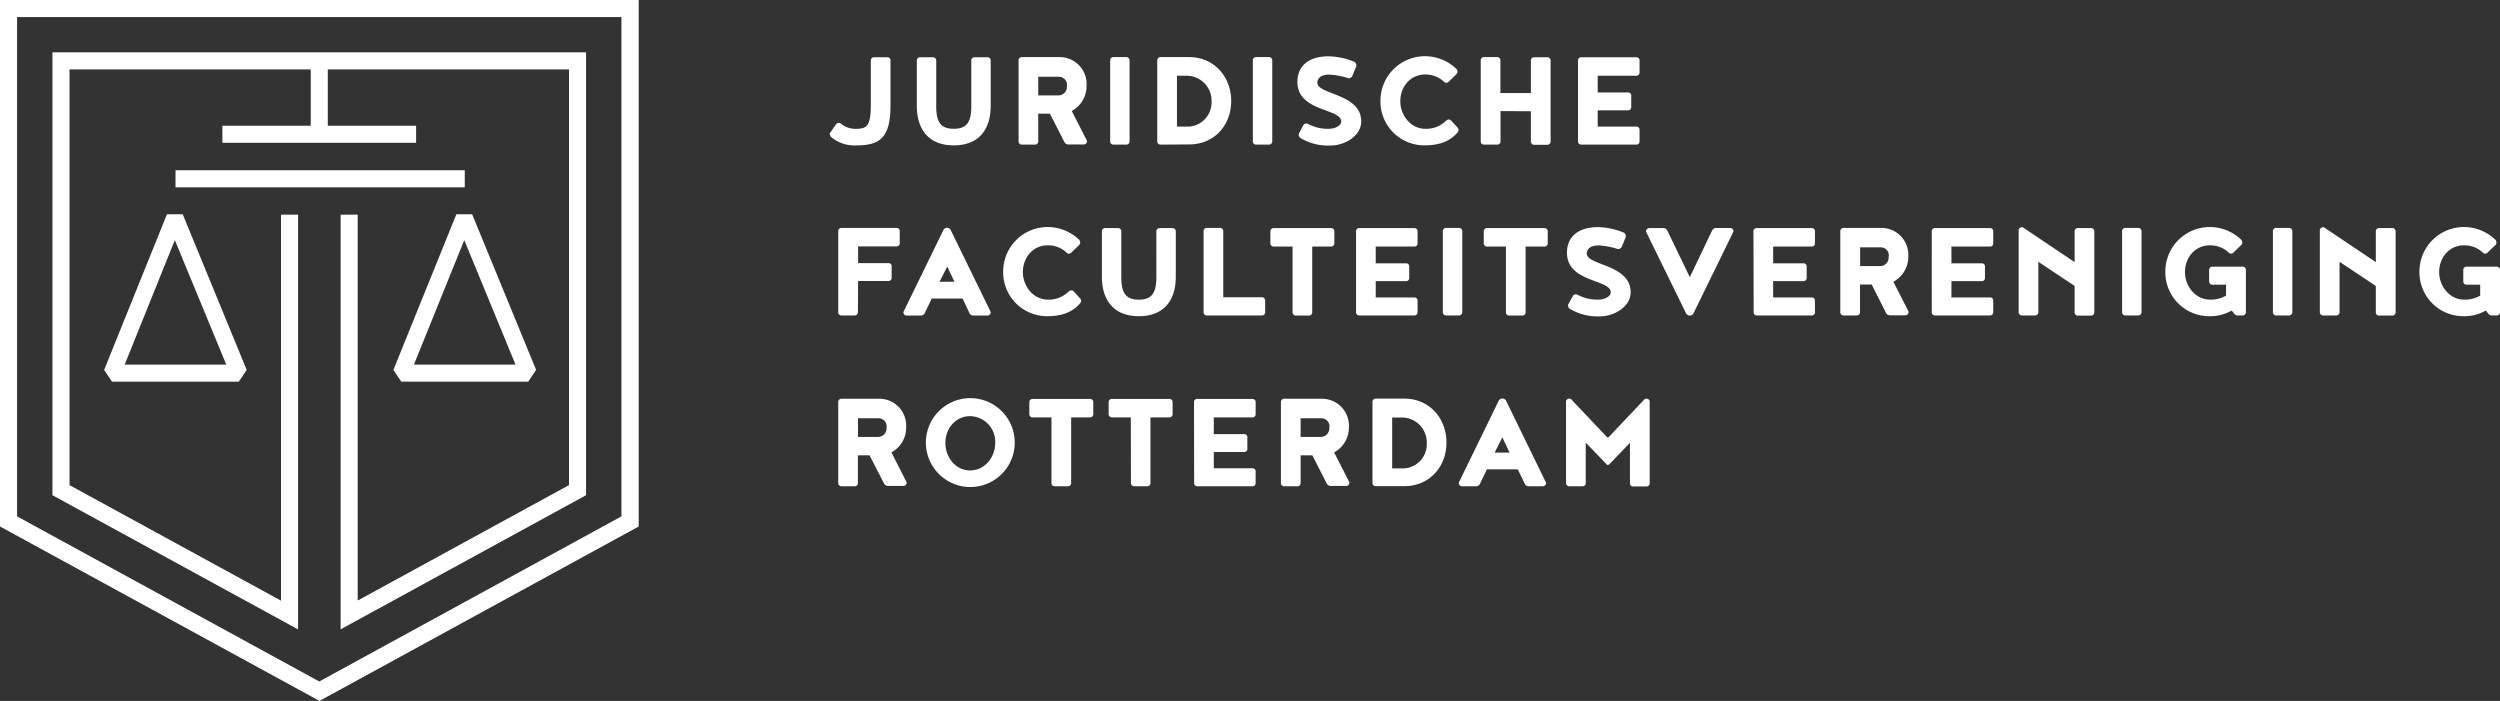 <svg xmlns="http://www.w3.org/2000/svg" viewBox="0 0 586.26 164.37"><rect x="0" y="0" width="586.26" height="164.37" fill="#333333" stroke="none"/><defs><style>.a{fill:#fff}</style></defs><path class="a" d="M201 30.2c2.56 0 3.21-1.19 3.21-5.74V14.19a.73.73 0 01.75-.76h3.11a.72.72 0 01.75.76v10.45c0 7.22-2.09 9.45-7.86 9.45a8.46 8.46 0 01-6.09-2 1 1 0 01-.29-.65.66.66 0 01.18-.43l1.3-1.87a.92.92 0 01.65-.33.58.58 0 01.43.14A5.38 5.38 0 00201 30.2zm14-5.38V14.19a.75.75 0 01.79-.76h3a.74.74 0 01.76.76v10.74c0 3.79 1.12 5.27 4.11 5.27s4.11-1.48 4.11-5.27V14.19a.74.74 0 01.76-.76h3a.74.74 0 01.79.76v10.63c0 5.67-2.88 9.27-8.65 9.27s-8.67-3.6-8.67-9.27zm31.21 1.84h-2.74v6.49a.72.72 0 01-.75.76h-3.1a.74.74 0 01-.76-.76v-19a.74.74 0 01.76-.76h8.94a6.3 6.3 0 016.24 6.63 6.61 6.61 0 01-3.47 6l3.57 7a.76.76 0 01-.75.86h-3.65a1.06 1.06 0 01-.9-.58zm4-6.56a1.9 1.9 0 00-1.94-2.1h-4.8v4.37h4.8a2 2 0 001.91-2.27zm14.68 13.05a.75.75 0 01-.79.76h-3a.74.74 0 01-.76-.76v-19a.74.74 0 01.76-.76h3a.75.75 0 01.79.76zm7.28.76a.74.74 0 01-.79-.76v-19a.74.74 0 01.79-.76h6.71c5.77 0 9.84 4.54 9.84 10.31s-4.07 10.17-9.84 10.17zm11.94-10.06a5.84 5.84 0 00-5.85-6.09H276v11.93h2.27a5.65 5.65 0 005.84-5.84zm14.24 9.3a.75.75 0 01-.8.76h-3a.73.73 0 01-.75-.76v-19a.73.73 0 01.75-.76h3a.75.75 0 01.8.76zm6.2-1.51a.66.66 0 01.07-.36l1-1.91a.76.76 0 01.69-.4.83.83 0 01.4.07 9.63 9.63 0 004.94 1.16c1.44 0 2.88-.76 2.88-1.7 0-3.13-10.28-2.23-10.28-9.3 0-3.75 2.64-6 7.36-6a17 17 0 016 1.3 1 1 0 01.44.64 1.46 1.46 0 010 .4l-.94 2.31a1 1 0 01-.75.5.81.81 0 01-.33-.07 18.87 18.87 0 00-4.25-.79c-2.78 0-2.85 1.59-2.85 1.91 0 2.85 10.28 2.49 10.28 9.09 0 3.46-4 5.62-7 5.62a12.54 12.54 0 01-7.29-1.77 1 1 0 01-.37-.7zM334 34.09a10.29 10.29 0 01-10.28-10.46 10.44 10.44 0 0110.46-10.45 10.65 10.65 0 017.43 3.06 1.85 1.85 0 01.18.58.81.81 0 01-.22.54l-1.87 1.84a.82.82 0 01-.51.22.78.78 0 01-.61-.29 6.36 6.36 0 00-4.4-1.66c-3.42 0-5.8 2.85-5.8 6.27s2.56 6.46 5.8 6.46a6.55 6.55 0 004.91-1.88 1 1 0 01.65-.29.82.82 0 01.5.18l1.55 1.7a.77.77 0 01.25.54 1.24 1.24 0 01-.21.58c-1.91 2.27-4.58 3.06-7.83 3.06zm17.88-8.04v7.1a.74.74 0 01-.79.76H348a.74.74 0 01-.76-.76v-19a.74.74 0 01.76-.76h3.06a.74.74 0 01.79.76v7.68H359v-7.64a.75.75 0 01.79-.76h3.07a.74.74 0 01.76.76v19a.74.74 0 01-.76.76h-3.07a.75.75 0 01-.79-.76v-7.1zm18.17-11.86a.72.72 0 01.76-.76h12.91a.72.72 0 01.76.76V17a.72.72 0 01-.76.76h-9.05v3.93h7.1a.7.7 0 01.76.75v2.64a.73.73 0 01-.76.79h-7.1v3.82h9.05a.72.72 0 01.76.76v2.7a.72.72 0 01-.76.76h-12.91a.72.72 0 01-.76-.76zM201.18 73.21a.73.73 0 01-.72.76h-3.13a.72.72 0 01-.76-.76v-19a.72.72 0 01.76-.76h12.9a.72.72 0 01.76.76v2.81a.72.72 0 01-.76.76h-9v3.93h7.11a.7.7 0 01.75.75v2.64a.73.73 0 01-.75.79h-7.11zM225.74 70h-7.25c-.54 1.23-1.05 2.13-1.59 3.36a1.06 1.06 0 01-.9.64h-3.39a.78.78 0 01-.76-.83l9.45-19.36a1.06 1.06 0 01.79-.4 1.11 1.11 0 01.79.4l9.45 19.36a.78.78 0 01-.76.83h-3.39a1 1 0 01-.86-.61zm-1.91-3.93l-1.7-3.57-1.8 3.57zm21.7 8.08a10.29 10.29 0 01-10.28-10.46 10.43 10.43 0 0110.46-10.45 10.65 10.65 0 017.43 3.06 1.85 1.85 0 01.18.58.81.81 0 01-.22.54l-1.91 1.84a.8.8 0 01-.5.22.78.78 0 01-.62-.29 6.32 6.32 0 00-4.4-1.66c-3.42 0-5.8 2.85-5.8 6.27s2.56 6.46 5.8 6.46a6.55 6.55 0 004.91-1.88 1 1 0 01.65-.29.76.76 0 01.5.18l1.55 1.7a.77.77 0 01.25.54 1.14 1.14 0 01-.21.58c-1.91 2.27-4.58 3.06-7.79 3.06zm12.87-9.27V54.25a.74.74 0 01.79-.76h3a.74.74 0 01.76.76V65c0 3.79 1.12 5.27 4.11 5.27s4.11-1.48 4.11-5.27V54.25a.74.74 0 01.76-.76h3a.75.75 0 01.8.76v10.63c0 5.66-2.89 9.27-8.66 9.27s-8.67-3.61-8.67-9.27zm38.29 8.33a.72.72 0 01-.76.76H283a.72.72 0 01-.75-.76v-19a.71.71 0 01.75-.76h3.1a.74.74 0 01.76.76v15.5h9.05a.72.72 0 01.76.76zm6.42-15.39h-4.4a.76.76 0 01-.8-.76v-2.81a.75.75 0 01.8-.76h13.41a.74.74 0 01.79.76v2.81a.75.75 0 01-.79.76h-4.4v15.39a.74.74 0 01-.72.79h-3.1a.75.75 0 01-.79-.76zM318 54.25a.72.72 0 01.76-.76h12.9a.72.72 0 01.76.76v2.81a.72.72 0 01-.76.76h-9.05v3.93h7.11a.69.69 0 01.75.75v2.64a.72.72 0 01-.75.79h-7.11v3.82h9.05a.72.72 0 01.76.76v2.7a.72.72 0 01-.76.76h-12.9a.72.72 0 01-.76-.76zm24.91 18.96a.76.76 0 01-.8.76h-3a.74.74 0 01-.76-.76v-19a.74.74 0 01.76-.76h3a.75.75 0 01.8.76zm10.24-15.39h-4.4a.76.76 0 01-.8-.76v-2.81a.75.75 0 01.8-.76h13.41a.74.74 0 01.79.76v2.81a.75.75 0 01-.79.76h-4.4v15.39a.74.74 0 01-.76.79h-3.06a.75.75 0 01-.79-.76zm14.56 13.88a.66.66 0 01.07-.36l1.05-1.91a.73.73 0 01.68-.4.79.79 0 01.4.07 9.76 9.76 0 004.94 1.16c1.44 0 2.88-.76 2.88-1.7 0-3.14-10.27-2.23-10.27-9.3 0-3.75 2.63-6 7.35-6a17 17 0 016 1.3 1 1 0 01.43.64 1.94 1.94 0 010 .4l-.94 2.31a1.06 1.06 0 01-.76.5.76.76 0 01-.32-.07 19 19 0 00-4.26-.79c-2.77 0-2.85 1.58-2.85 1.91 0 2.85 10.28 2.49 10.28 9.09 0 3.46-4 5.62-7 5.62a12.5 12.5 0 01-7.28-1.77 1 1 0 01-.4-.7zm27.76 1.94L386 54.32a.78.78 0 01.75-.83h3.39a1.06 1.06 0 01.87.61l5.26 10.9 5.22-10.93a1.06 1.06 0 01.87-.61h3.39a.78.78 0 01.76.83l-9.45 19.32a1 1 0 01-1.59 0zm15.72-19.39a.72.72 0 01.76-.76h12.91a.71.71 0 01.75.76v2.81a.72.72 0 01-.75.76h-9.05v3.93h7.1a.7.7 0 01.76.75v2.64a.73.73 0 01-.76.79h-7.1v3.82h9.05a.72.72 0 01.75.76v2.7a.72.72 0 01-.75.76H412a.72.72 0 01-.76-.76zm27.73 12.47h-2.74v6.49a.72.72 0 01-.76.76h-3.1a.74.74 0 01-.76-.76v-19a.74.74 0 01.76-.76h8.94a6.3 6.3 0 016.24 6.63 6.62 6.62 0 01-3.5 5.99l3.57 7a.77.77 0 01-.76.87h-3.64a1 1 0 01-.9-.58zm4-6.56A1.9 1.9 0 00441 58h-4.79v4.4H441a2 2 0 001.88-2.24zM453 54.25a.72.72 0 01.76-.76h12.91a.71.71 0 01.75.76v2.81a.72.72 0 01-.75.76h-9.05v3.93h7.1a.7.7 0 01.76.75v2.64a.73.73 0 01-.76.79h-7.1v3.82h9.05a.72.72 0 01.75.76v2.7a.72.72 0 01-.75.76h-12.9a.72.72 0 01-.76-.76zm38.12 0v19a.74.74 0 01-.75.76h-3.11a.72.72 0 01-.75-.76v-6.2L478 61.39v11.82a.75.75 0 01-.76.76h-3.06a.76.76 0 01-.8-.76V54c0-.43.36-.72.94-.72l12.19 8.19v-7.22a.72.72 0 01.75-.76h3.11a.73.73 0 01.75.76zm11.07 18.96a.75.75 0 01-.79.76h-3a.74.74 0 01-.76-.76v-19a.74.74 0 01.76-.76h3a.75.75 0 01.79.76zm15.86.94a10.29 10.29 0 01-10.27-10.46 10.43 10.43 0 0110.45-10.45 10.63 10.63 0 017.43 3.06 1.85 1.85 0 01.18.58.81.81 0 01-.22.54l-1.91 1.84a.8.8 0 01-.5.22.76.76 0 01-.61-.29 6.32 6.32 0 00-4.4-1.66c-3.43 0-5.81 2.85-5.81 6.27s2.56 6.46 5.81 6.46a6.94 6.94 0 003.82-.94v-2.56h-3.21a.75.75 0 01-.76-.76v-2.7a.74.74 0 01.76-.76h7.07a.75.75 0 01.79.76v9.91a.75.75 0 01-.79.76h-1.16a1 1 0 01-.75-.36l-.62-.79a10.16 10.16 0 01-5.3 1.33zm19.51-.94a.76.76 0 01-.8.76h-3a.74.74 0 01-.75-.76v-19a.73.73 0 01.75-.76h3a.75.75 0 01.8.76zm24.22-18.96v19a.74.74 0 01-.78.75h-3.1a.72.72 0 01-.76-.76v-6.19l-8.51-5.66v11.82a.75.75 0 01-.76.76h-3.06a.76.76 0 01-.8-.76V54c0-.43.37-.72.94-.72l12.19 8.19v-7.22a.72.72 0 01.76-.76h3.1a.73.73 0 01.78.76zm15.87 19.9a10.29 10.29 0 01-10.28-10.46 10.43 10.43 0 0110.46-10.45 10.62 10.62 0 017.42 3.06 1.62 1.62 0 01.18.58.81.81 0 01-.21.54l-1.91 1.84a.82.82 0 01-.51.22.76.76 0 01-.61-.29 6.32 6.32 0 00-4.4-1.66c-3.42 0-5.8 2.85-5.8 6.27s2.56 6.46 5.8 6.46a6.92 6.92 0 003.82-.94v-2.56h-3.21a.74.74 0 01-.75-.76v-2.7a.73.73 0 01.75-.76h7.07a.74.74 0 01.79.76v9.91a.75.75 0 01-.79.76h-1.15a1.07 1.07 0 01-.76-.36l-.61-.79a10.18 10.18 0 01-5.3 1.33zm-373.73 32.63h-2.74v6.49a.72.72 0 01-.75.76h-3.1a.74.74 0 01-.76-.76v-19a.74.74 0 01.76-.76h8.94a6.29 6.29 0 016.23 6.63 6.6 6.6 0 01-3.46 5.95l3.57 7a.77.77 0 01-.75.87h-3.65a1.06 1.06 0 01-.9-.58zm4-6.56a1.9 1.9 0 00-1.92-2.13h-4.8v4.37h4.8a2 2 0 001.89-2.24zm9.2 3.53a10.42 10.42 0 1110.42 10.46 10.43 10.43 0 01-10.42-10.46zm16.26.11a6 6 0 00-5.88-6.27c-3.39 0-5.8 2.85-5.8 6.27s2.41 6.46 5.8 6.46 5.88-3.03 5.88-6.46zm13.19-5.98h-4.39a.76.76 0 01-.8-.76v-2.81a.75.75 0 01.8-.76h13.41a.74.74 0 01.79.76v2.81a.75.75 0 01-.79.76h-4.4v15.39a.75.75 0 01-.76.76h-3.06a.76.76 0 01-.8-.76zm18.61 0h-4.4a.76.76 0 01-.8-.76v-2.81a.75.75 0 01.8-.76h13.41a.74.74 0 01.79.76v2.81a.75.75 0 01-.79.76h-4.4v15.39a.74.74 0 01-.76.76H266a.75.75 0 01-.79-.76zM280 94.31a.72.72 0 01.76-.76h12.94a.72.72 0 01.75.76v2.81a.72.72 0 01-.75.76h-9.06v3.93h7.11a.7.7 0 01.76.75v2.64a.73.73 0 01-.76.79h-7.11v3.82h9.06a.72.72 0 01.75.76v2.7a.72.72 0 01-.75.76h-12.91a.72.72 0 01-.76-.76zm27.76 12.47H305v6.49a.72.72 0 01-.76.76h-3.1a.74.74 0 01-.76-.76v-19a.74.74 0 01.76-.76h8.94a6.3 6.3 0 016.24 6.63 6.62 6.62 0 01-3.46 5.95l3.57 7a.77.77 0 01-.76.87h-3.64a1.08 1.08 0 01-.91-.58zm4-6.56a1.9 1.9 0 00-1.91-2.13H305v4.37h4.79a2 2 0 001.93-2.24zM322.64 114a.75.75 0 01-.79-.76v-19a.75.75 0 01.79-.76h6.71c5.77 0 9.85 4.54 9.85 10.31S335.12 114 329.35 114zm11.94-10a5.83 5.83 0 00-5.84-6.09h-2.27v11.93h2.27a5.64 5.64 0 005.84-5.84zm21.34 6.06h-7.24c-.55 1.23-1.05 2.13-1.59 3.36a1.06 1.06 0 01-.87.61h-3.39a.78.78 0 01-.75-.83l9.44-19.36a1.06 1.06 0 01.8-.4 1.13 1.13 0 01.79.4l9.45 19.36a.78.78 0 01-.76.83h-3.39a1 1 0 01-.86-.61zm-1.92-3.93l-1.69-3.57-1.81 3.57zm22.55 2.53l-4.69-4.87v9.48a.72.72 0 01-.76.76H368a.75.75 0 01-.76-.76V94c.22-.37.36-.51.72-.51a.75.75 0 01.69.36l8 8.44a.56.56 0 00.4.29.56.56 0 00.39-.29l8-8.44a.75.75 0 01.69-.36c.36 0 .5.14.72.51v19.32a.74.74 0 01-.76.76h-3.1a.72.72 0 01-.76-.76v-9.48l-4.68 4.87c-.22.21-.29.32-.54.32s-.25-.16-.46-.37zM145.73 0H0v123.46l2.08 1.14L73 163.32l1.92 1.05 1.91-1.05 70.87-38.72 2.08-1.14V0zm0 121.09l-70.86 38.72L4 121.09V4h141.73z"/><path class="a" d="M41.16 39.93h67.83v4H41.16zm51.09 46.82l1.85 2.75h29.77l1.85-2.76-15-36.49h-3.7zm28.64-1.25H97.07l11.8-29.19zm-96.47 1.25l1.85 2.75H56l1.85-2.76-15-36.49h-3.7zm28.64-1.25H29.24L41 56.31z"/><path class="a" d="M69.9 50.34h-4v90.52l-49.6-27.1V16.27h56.57v13.21H52.15v4h45.43v-4H76.87V16.27h56.56v97.49l-49.55 27.07V50.34h-4v97.24l57.55-31.45V12.27H12.3v103.86l57.6 31.47V50.34z"/></svg>